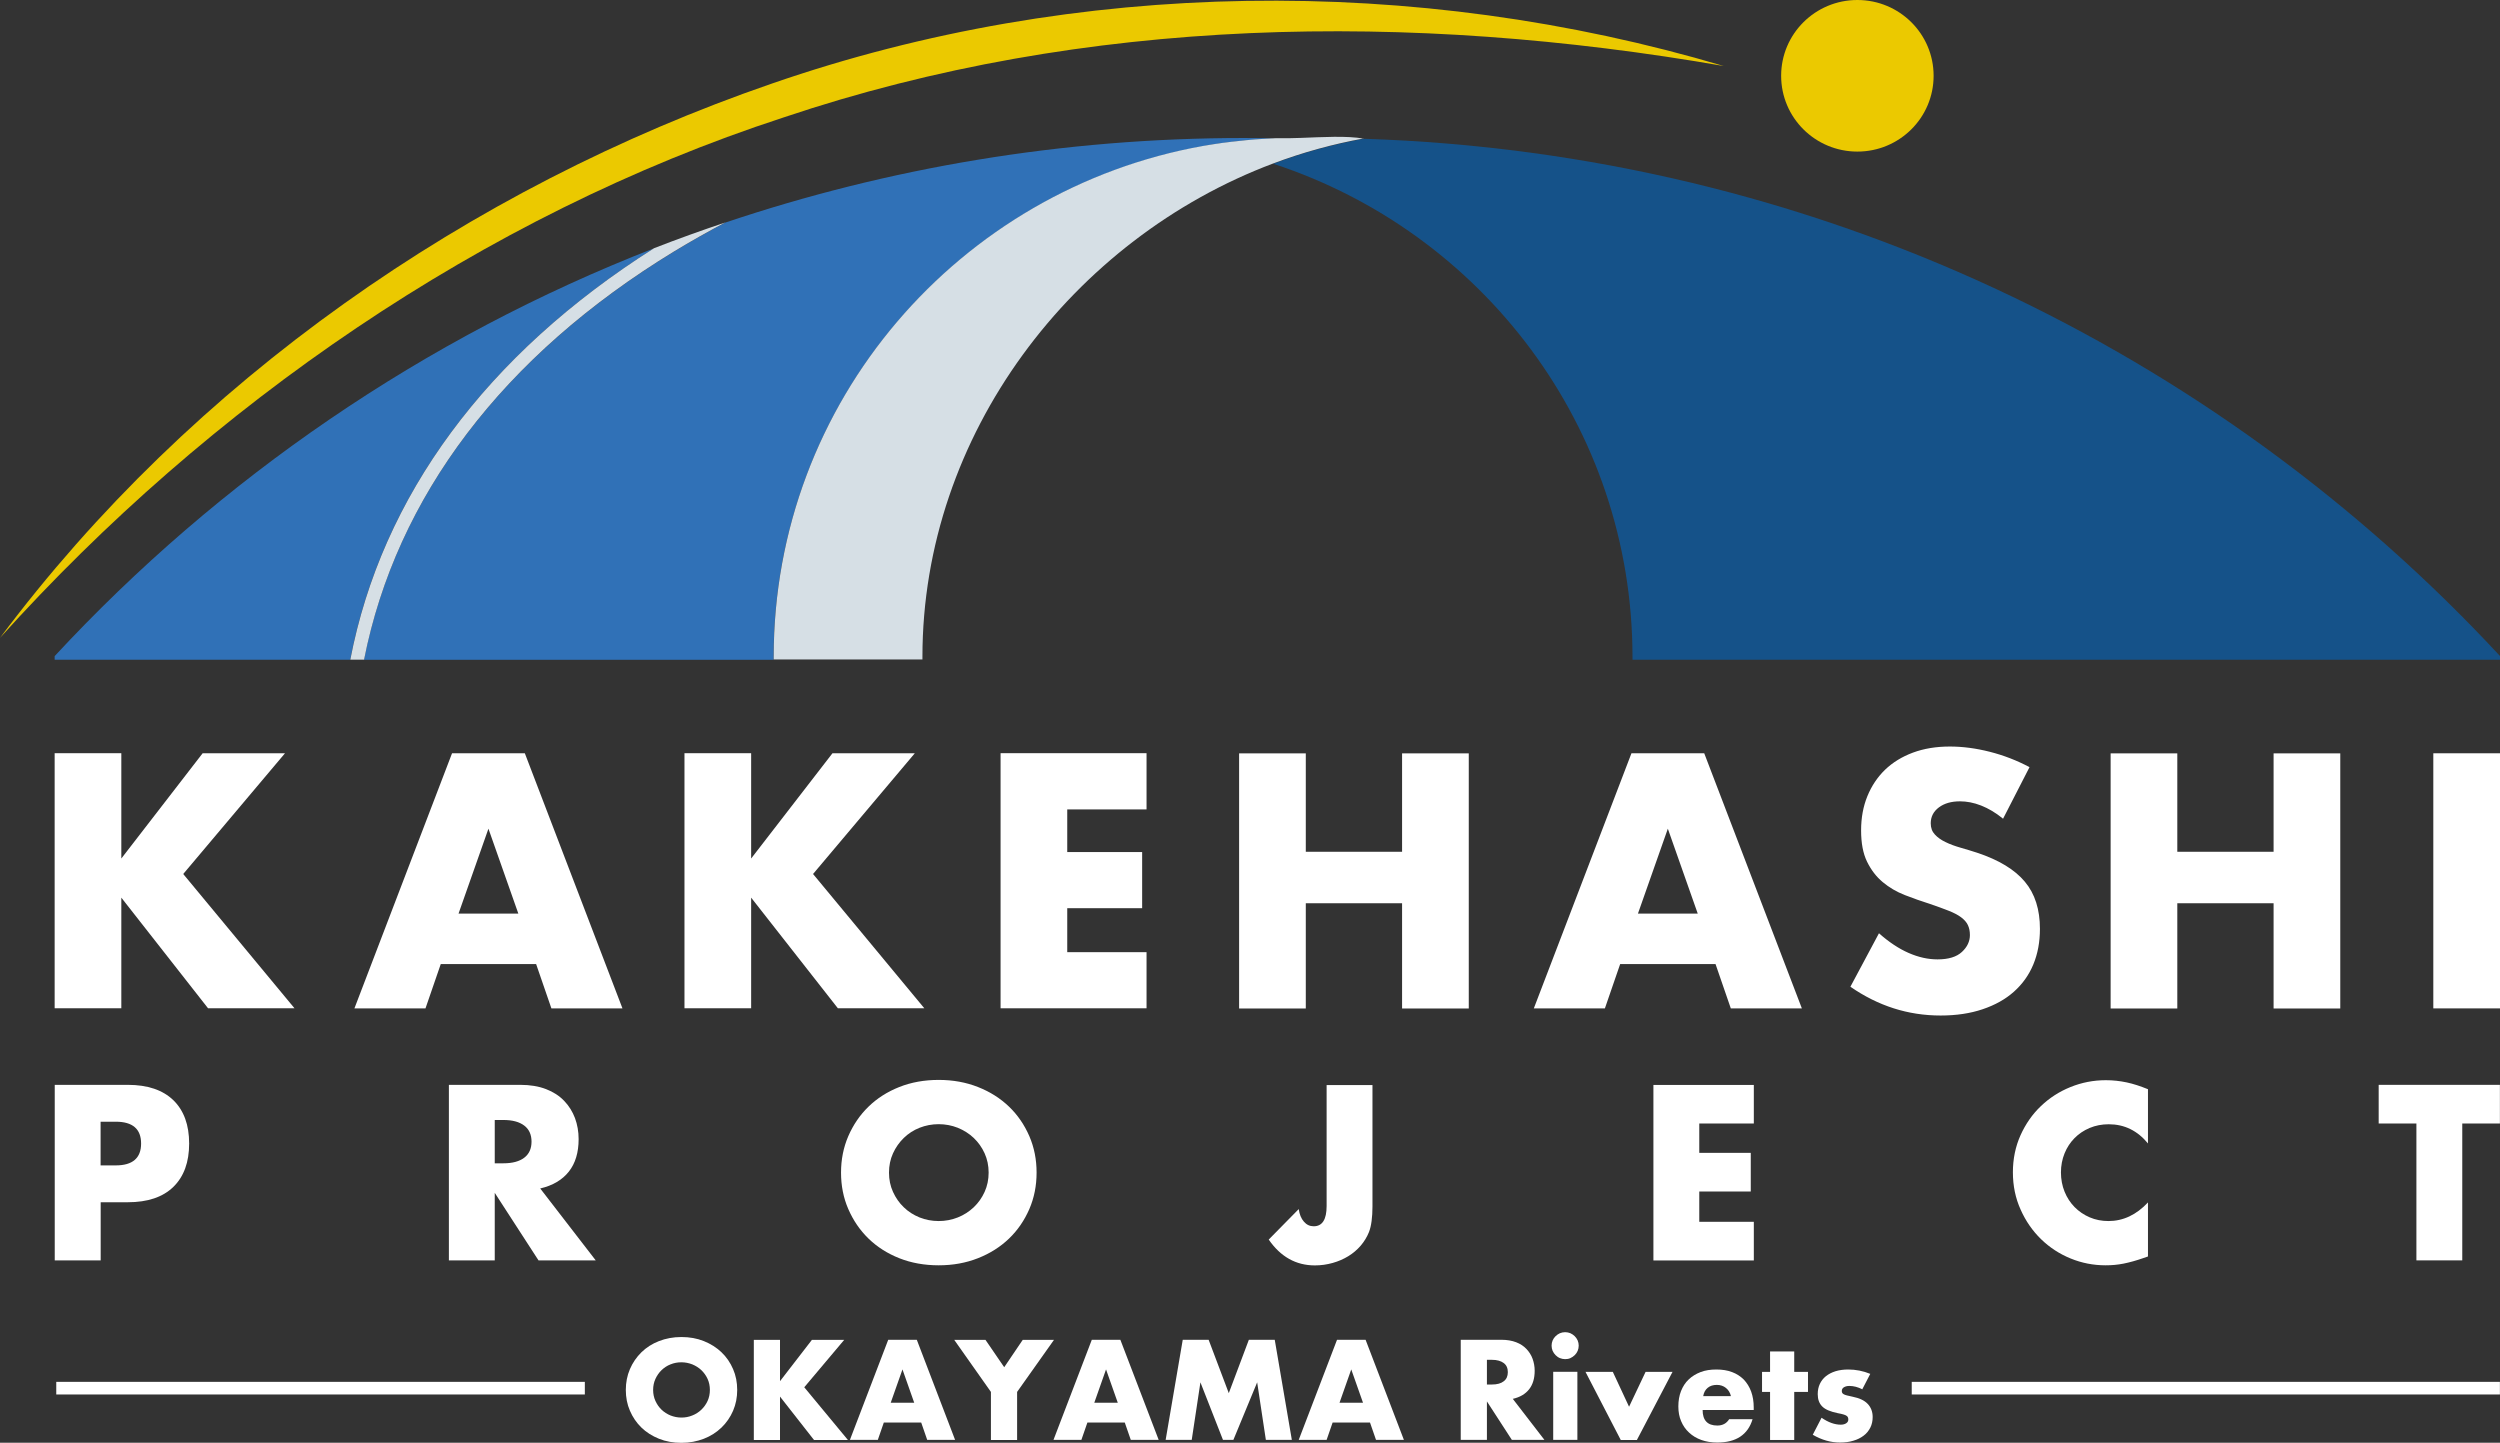 <svg width="227" height="131" viewBox="0 0 227 131" fill="none" xmlns="http://www.w3.org/2000/svg">
<rect x="0" y="0" width="227" height="131" fill="#333333" stroke="none"/>
<g clip-path="url(#clip0_4313_3620)">
<path d="M71.136 10.668C98.589 1.423 128.081 1.052 156.515 5.994C128.541 -2.311 97.765 -2.001 70.086 7.589C42.529 17.084 17.435 34.591 0 57.919C18.927 36.903 43.743 19.602 71.136 10.668Z" fill="#EBC900"/>
<path d="M59.383 22.544C38.487 30.685 19.916 43.448 4.962 59.575V59.903H31.799C34.661 45.044 44.168 32.177 59.383 22.544Z" fill="#3071B7"/>
<path d="M109.25 13.264C109.831 13.16 110.421 13.066 111.01 12.988C111.297 12.945 111.583 12.919 111.861 12.884C112.286 12.833 112.719 12.781 113.144 12.746C113.405 12.72 113.665 12.695 113.925 12.677C114.567 12.626 115.209 12.582 115.859 12.565C115.894 12.565 115.937 12.565 115.972 12.565C114.966 12.548 113.96 12.531 112.953 12.531C96.473 12.531 80.634 15.239 65.845 20.215C64.257 21.06 62.705 21.931 61.187 22.854C45.66 32.323 35.98 45.121 33.048 59.911H70.242C70.242 59.834 70.242 59.756 70.242 59.679C70.242 36.497 87.07 17.231 109.25 13.281V13.264Z" fill="#3071B7"/>
<path d="M123.813 12.6C121.003 13.109 118.253 13.868 115.608 14.868C134.552 21.052 148.231 38.765 148.231 59.67C148.231 59.748 148.231 59.825 148.231 59.903H227.009V59.575C201.186 31.737 164.608 13.911 123.822 12.6H123.813Z" fill="#155289"/>
<path d="M123.848 12.591C122.261 12.307 120.058 12.453 118.097 12.522C117.343 12.548 116.614 12.565 115.981 12.548C115.981 12.548 115.903 12.548 115.868 12.548C115.218 12.574 114.576 12.617 113.934 12.66C113.674 12.678 113.413 12.703 113.153 12.729C112.719 12.772 112.294 12.815 111.869 12.867C111.583 12.902 111.297 12.936 111.019 12.971C110.429 13.057 109.848 13.143 109.258 13.247C87.088 17.197 70.251 36.463 70.251 59.644C70.251 59.722 70.251 59.8 70.251 59.877H83.757C83.757 59.8 83.757 59.722 83.757 59.644C83.757 39.429 97.41 21.681 115.608 14.842C118.253 13.85 121.003 13.083 123.814 12.574C123.822 12.574 123.84 12.574 123.848 12.574V12.591Z" fill="#D6DFE5"/>
<path d="M61.195 22.837C62.713 21.914 64.266 21.043 65.853 20.198C63.676 20.931 61.516 21.707 59.391 22.535C44.177 32.168 34.67 45.035 31.808 59.895H33.057C35.989 45.096 45.669 32.306 61.195 22.837Z" fill="#D6DFE5"/>
<path d="M168.65 13.764C172.475 13.764 175.572 10.685 175.572 6.882C175.572 3.079 172.475 0 168.65 0C164.824 0 161.728 3.079 161.728 6.882C161.728 10.685 164.824 13.764 168.65 13.764Z" fill="#EBC900"/>
<path d="M11.016 77.953L18.398 68.398H25.875L16.637 79.359L26.742 91.553H18.892L11.016 81.506V91.553H4.962V68.389H11.016V77.945V77.953Z" fill="white"/>
<path d="M48.67 87.535H40.022L38.634 91.562H32.181L41.045 68.398H47.655L56.52 91.562H50.067L48.679 87.535H48.67ZM47.065 82.955L44.35 75.245L41.635 82.955H47.074H47.065Z" fill="white"/>
<path d="M68.204 77.953L75.586 68.398H83.063L73.825 79.359L83.93 91.553H76.08L68.204 81.506V91.553H62.15V68.389H68.204V77.945V77.953Z" fill="white"/>
<path d="M104.106 73.495H96.906V77.367H103.707V82.464H96.906V86.457H104.106V91.553H90.852V68.389H104.106V73.486V73.495Z" fill="white"/>
<path d="M118.566 77.341H127.309V68.406H133.364V91.571H127.309V82.015H118.566V91.571H112.511V68.406H118.566V77.341Z" fill="white"/>
<path d="M155.76 87.535H147.112L145.724 91.562H139.271L148.136 68.398H154.745L163.61 91.562H157.157L155.769 87.535H155.76ZM154.155 82.955L151.44 75.245L148.725 82.955H154.164H154.155Z" fill="white"/>
<path d="M181.86 74.323C181.201 73.788 180.542 73.4 179.882 73.141C179.223 72.882 178.581 72.761 177.965 72.761C177.185 72.761 176.543 72.943 176.049 73.313C175.554 73.684 175.311 74.167 175.311 74.754C175.311 75.168 175.433 75.504 175.684 75.771C175.927 76.039 176.257 76.272 176.656 76.461C177.055 76.66 177.506 76.823 178.018 76.97C178.521 77.117 179.024 77.263 179.518 77.427C181.496 78.083 182.944 78.962 183.855 80.058C184.775 81.153 185.226 82.584 185.226 84.344C185.226 85.534 185.026 86.603 184.627 87.569C184.228 88.535 183.638 89.354 182.866 90.044C182.094 90.734 181.149 91.26 180.021 91.64C178.902 92.019 177.627 92.209 176.205 92.209C173.255 92.209 170.532 91.338 168.016 89.596L170.61 84.74C171.512 85.542 172.414 86.138 173.299 86.526C174.184 86.914 175.06 87.112 175.927 87.112C176.916 87.112 177.653 86.888 178.139 86.439C178.625 85.991 178.868 85.473 178.868 84.904C178.868 84.559 178.807 84.257 178.685 83.999C178.564 83.74 178.356 83.507 178.07 83.291C177.783 83.076 177.402 82.878 176.942 82.697C176.482 82.515 175.918 82.308 175.259 82.084C174.479 81.834 173.707 81.567 172.961 81.273C172.206 80.98 171.538 80.584 170.948 80.092C170.358 79.6 169.89 78.98 169.526 78.238C169.161 77.487 168.988 76.547 168.988 75.4C168.988 74.254 169.179 73.219 169.56 72.287C169.942 71.356 170.48 70.554 171.165 69.89C171.859 69.226 172.7 68.708 173.698 68.337C174.695 67.966 175.814 67.785 177.046 67.785C178.2 67.785 179.405 67.941 180.663 68.26C181.921 68.579 183.127 69.044 184.28 69.657L181.869 74.357L181.86 74.323Z" fill="white"/>
<path d="M197.699 77.341H206.442V68.406H212.497V91.571H206.442V82.015H197.699V91.571H191.645V68.406H197.699V77.341Z" fill="white"/>
<path d="M227 68.398V91.562H220.945V68.398H227Z" fill="white"/>
<path d="M9.134 114.442H4.97V98.504H11.606C13.401 98.504 14.781 98.97 15.743 99.901C16.698 100.833 17.175 102.144 17.175 103.834C17.175 105.524 16.698 106.835 15.743 107.767C14.789 108.698 13.41 109.164 11.606 109.164H9.142V114.45L9.134 114.442ZM9.134 105.818H10.513C12.04 105.818 12.812 105.154 12.812 103.834C12.812 102.515 12.048 101.851 10.513 101.851H9.134V105.826V105.818Z" fill="white"/>
<path d="M54.083 114.442H48.896L44.923 108.31V114.442H40.759V98.504H47.239C48.132 98.504 48.913 98.634 49.581 98.892C50.249 99.151 50.795 99.505 51.229 99.962C51.663 100.41 51.984 100.936 52.209 101.523C52.426 102.118 52.539 102.747 52.539 103.429C52.539 104.645 52.244 105.628 51.654 106.378C51.064 107.128 50.197 107.646 49.052 107.913L54.091 114.442H54.083ZM44.923 105.628H45.712C46.536 105.628 47.161 105.455 47.603 105.119C48.046 104.783 48.263 104.291 48.263 103.662C48.263 103.032 48.046 102.54 47.603 102.204C47.161 101.868 46.536 101.695 45.712 101.695H44.923V105.628Z" fill="white"/>
<path d="M76.366 106.473C76.366 105.292 76.583 104.188 77.026 103.161C77.468 102.144 78.075 101.247 78.856 100.488C79.636 99.729 80.565 99.134 81.649 98.703C82.733 98.272 83.93 98.056 85.231 98.056C86.532 98.056 87.712 98.272 88.805 98.703C89.898 99.134 90.835 99.729 91.624 100.488C92.413 101.247 93.02 102.144 93.463 103.161C93.905 104.188 94.122 105.283 94.122 106.473C94.122 107.663 93.905 108.758 93.463 109.785C93.02 110.802 92.413 111.699 91.624 112.458C90.835 113.217 89.898 113.812 88.805 114.243C87.712 114.675 86.524 114.89 85.231 114.89C83.939 114.89 82.733 114.675 81.649 114.243C80.565 113.812 79.636 113.217 78.856 112.458C78.075 111.699 77.468 110.802 77.026 109.785C76.583 108.767 76.366 107.663 76.366 106.473ZM80.721 106.473C80.721 107.111 80.842 107.689 81.085 108.224C81.328 108.758 81.649 109.224 82.065 109.621C82.473 110.018 82.95 110.319 83.496 110.544C84.043 110.759 84.615 110.871 85.231 110.871C85.847 110.871 86.42 110.759 86.966 110.544C87.513 110.328 87.99 110.018 88.415 109.621C88.831 109.224 89.161 108.758 89.403 108.224C89.646 107.689 89.768 107.103 89.768 106.473C89.768 105.843 89.646 105.257 89.403 104.722C89.161 104.188 88.831 103.722 88.415 103.325C87.998 102.929 87.513 102.627 86.966 102.402C86.42 102.187 85.838 102.075 85.231 102.075C84.624 102.075 84.043 102.187 83.496 102.402C82.95 102.618 82.473 102.929 82.065 103.325C81.657 103.722 81.328 104.188 81.085 104.722C80.842 105.257 80.721 105.843 80.721 106.473Z" fill="white"/>
<path d="M124.62 98.513V109.569C124.62 110.035 124.594 110.466 124.542 110.863C124.49 111.259 124.412 111.596 124.299 111.88C124.117 112.329 123.865 112.743 123.545 113.114C123.224 113.484 122.851 113.803 122.426 114.062C122.001 114.321 121.532 114.528 121.012 114.674C120.491 114.821 119.953 114.899 119.39 114.899C117.672 114.899 116.276 114.114 115.2 112.553L117.924 109.785C117.993 110.268 118.149 110.647 118.392 110.923C118.635 111.208 118.93 111.346 119.286 111.346C120.066 111.346 120.457 110.733 120.457 109.509V98.522H124.62V98.513Z" fill="white"/>
<path d="M159.247 102.014H154.294V104.679H158.969V108.189H154.294V110.94H159.247V114.45H150.13V98.513H159.247V102.023V102.014Z" fill="white"/>
<path d="M195.045 103.834C194.082 102.661 192.894 102.083 191.471 102.083C190.847 102.083 190.274 102.195 189.736 102.42C189.207 102.644 188.747 102.954 188.366 103.342C187.984 103.731 187.68 104.188 187.464 104.722C187.247 105.257 187.134 105.835 187.134 106.456C187.134 107.077 187.247 107.672 187.464 108.206C187.68 108.741 187.984 109.207 188.374 109.604C188.765 110 189.224 110.311 189.745 110.535C190.265 110.759 190.838 110.871 191.445 110.871C192.781 110.871 193.978 110.311 195.036 109.181V114.088L194.611 114.235C193.969 114.459 193.379 114.623 192.824 114.735C192.269 114.847 191.723 114.89 191.185 114.89C190.083 114.89 189.016 114.683 188.01 114.269C186.995 113.855 186.102 113.269 185.33 112.519C184.558 111.768 183.933 110.871 183.474 109.836C183.005 108.802 182.771 107.672 182.771 106.447C182.771 105.223 183.005 104.101 183.465 103.075C183.925 102.057 184.54 101.169 185.312 100.436C186.084 99.695 186.978 99.117 188.001 98.703C189.025 98.289 190.092 98.082 191.211 98.082C191.853 98.082 192.477 98.151 193.093 98.28C193.709 98.409 194.36 98.625 195.036 98.901V103.843L195.045 103.834Z" fill="white"/>
<path d="M223.574 102.014V114.442H219.41V102.014H215.984V98.504H226.991V102.014H223.565H223.574Z" fill="white"/>
<path d="M56.824 126.205C56.824 125.533 56.945 124.903 57.197 124.317C57.448 123.73 57.795 123.23 58.238 122.79C58.68 122.359 59.209 122.014 59.834 121.772C60.45 121.531 61.135 121.402 61.872 121.402C62.609 121.402 63.286 121.522 63.91 121.772C64.535 122.023 65.064 122.359 65.515 122.79C65.966 123.221 66.313 123.73 66.565 124.317C66.816 124.894 66.938 125.524 66.938 126.205C66.938 126.887 66.816 127.507 66.565 128.094C66.313 128.68 65.966 129.181 65.515 129.62C65.064 130.052 64.535 130.397 63.91 130.638C63.286 130.879 62.609 131.009 61.872 131.009C61.135 131.009 60.45 130.888 59.834 130.638C59.218 130.388 58.68 130.052 58.238 129.62C57.795 129.189 57.448 128.68 57.197 128.094C56.945 127.516 56.824 126.887 56.824 126.205ZM59.304 126.205C59.304 126.567 59.374 126.904 59.513 127.206C59.651 127.507 59.834 127.775 60.068 127.999C60.302 128.223 60.571 128.396 60.883 128.525C61.196 128.646 61.525 128.715 61.872 128.715C62.219 128.715 62.549 128.654 62.861 128.525C63.173 128.404 63.451 128.223 63.685 127.999C63.919 127.775 64.11 127.507 64.249 127.206C64.388 126.904 64.457 126.567 64.457 126.205C64.457 125.843 64.388 125.507 64.249 125.205C64.11 124.903 63.919 124.636 63.685 124.411C63.451 124.187 63.173 124.015 62.861 123.885C62.549 123.765 62.219 123.696 61.872 123.696C61.525 123.696 61.196 123.756 60.883 123.885C60.571 124.006 60.302 124.187 60.068 124.411C59.834 124.636 59.651 124.903 59.513 125.205C59.374 125.507 59.304 125.843 59.304 126.205Z" fill="white"/>
<path d="M70.824 125.412L73.721 121.66H76.653L73.027 125.964L76.991 130.75H73.912L70.824 126.809V130.75H68.447V121.66H70.824V125.412Z" fill="white"/>
<path d="M83.644 129.163H80.252L79.706 130.741H77.173L80.651 121.652H83.245L86.723 130.741H84.19L83.644 129.163ZM83.011 127.369L81.944 124.342L80.877 127.369H83.011Z" fill="white"/>
<path d="M89.976 126.386L86.645 121.66H89.482L91.182 124.144L92.864 121.66H95.701L92.353 126.386V130.75H89.976V126.386Z" fill="white"/>
<path d="M102.128 129.163H98.737L98.19 130.741H95.657L99.136 121.652H101.729L105.208 130.741H102.675L102.128 129.163ZM101.495 127.369L100.428 124.342L99.361 127.369H101.495Z" fill="white"/>
<path d="M105.841 130.741L107.393 121.652H109.744L111.574 126.498L113.396 121.652H115.747L117.299 130.741H114.94L114.151 125.515L111.991 130.741H111.045L108.998 125.515L108.209 130.741H105.849H105.841Z" fill="white"/>
<path d="M124.395 129.163H121.003L120.457 130.741H117.924L121.402 121.652H123.996L127.474 130.741H124.941L124.395 129.163ZM123.761 127.369L122.694 124.342L121.628 127.369H123.761Z" fill="white"/>
<path d="M140.233 130.741H137.276L135.012 127.249V130.741H132.635V121.652H136.33C136.842 121.652 137.284 121.729 137.666 121.876C138.048 122.022 138.36 122.229 138.603 122.488C138.846 122.747 139.036 123.04 139.158 123.376C139.279 123.713 139.349 124.075 139.349 124.463C139.349 125.153 139.184 125.714 138.846 126.145C138.507 126.576 138.013 126.869 137.362 127.016L140.233 130.741ZM135.012 125.714H135.463C135.931 125.714 136.287 125.619 136.538 125.42C136.79 125.231 136.911 124.955 136.911 124.592C136.911 124.23 136.79 123.954 136.538 123.765C136.287 123.575 135.931 123.471 135.463 123.471H135.012V125.714Z" fill="white"/>
<path d="M140.884 122.186C140.884 122.014 140.919 121.859 140.979 121.712C141.04 121.565 141.136 121.436 141.248 121.324C141.361 121.212 141.491 121.126 141.639 121.057C141.786 120.996 141.951 120.962 142.116 120.962C142.281 120.962 142.445 120.996 142.593 121.057C142.74 121.126 142.87 121.212 142.983 121.324C143.096 121.436 143.183 121.565 143.252 121.712C143.313 121.859 143.347 122.022 143.347 122.186C143.347 122.35 143.313 122.514 143.252 122.661C143.191 122.807 143.096 122.937 142.983 123.049C142.87 123.161 142.74 123.247 142.593 123.316C142.445 123.385 142.281 123.411 142.116 123.411C141.951 123.411 141.786 123.376 141.639 123.316C141.491 123.256 141.361 123.161 141.248 123.049C141.136 122.937 141.049 122.807 140.979 122.661C140.919 122.514 140.884 122.35 140.884 122.186ZM143.226 124.558V130.741H141.031V124.558H143.226Z" fill="white"/>
<path d="M146.444 124.567L147.919 127.732L149.419 124.567H151.865L148.63 130.75H147.164L143.963 124.567H146.435H146.444Z" fill="white"/>
<path d="M154.598 128.025C154.598 128.965 155.04 129.439 155.933 129.439C156.41 129.439 156.766 129.249 157.009 128.861H159.134C158.709 130.276 157.634 130.983 155.925 130.983C155.396 130.983 154.919 130.905 154.485 130.75C154.051 130.595 153.678 130.37 153.366 130.077C153.054 129.793 152.811 129.439 152.646 129.042C152.472 128.646 152.394 128.189 152.394 127.697C152.394 127.205 152.472 126.722 152.637 126.309C152.802 125.895 153.028 125.541 153.331 125.256C153.626 124.972 153.99 124.748 154.415 124.584C154.84 124.42 155.318 124.351 155.855 124.351C156.393 124.351 156.853 124.428 157.269 124.584C157.686 124.739 158.041 124.972 158.336 125.265C158.622 125.567 158.848 125.929 159.004 126.352C159.16 126.783 159.238 127.266 159.238 127.8V128.025H154.624H154.598ZM157.165 126.757C157.096 126.455 156.94 126.205 156.714 126.024C156.489 125.843 156.211 125.748 155.89 125.748C155.552 125.748 155.274 125.834 155.057 126.015C154.84 126.196 154.71 126.438 154.65 126.766H157.156L157.165 126.757Z" fill="white"/>
<path d="M162.916 126.386V130.75H160.722V126.386H159.993V124.567H160.722V122.712H162.916V124.567H164.165V126.386H162.916Z" fill="white"/>
<path d="M169.109 126.153C168.702 125.946 168.311 125.843 167.921 125.843C167.722 125.843 167.557 125.886 167.427 125.964C167.305 126.041 167.236 126.153 167.236 126.291C167.236 126.36 167.244 126.421 167.27 126.464C167.288 126.507 167.331 126.55 167.401 126.593C167.47 126.636 167.574 126.671 167.704 126.705C167.834 126.74 168.016 126.774 168.233 126.826C168.84 126.947 169.292 127.162 169.586 127.473C169.881 127.783 170.038 128.18 170.038 128.663C170.038 129.025 169.968 129.353 169.821 129.637C169.673 129.922 169.474 130.172 169.213 130.362C168.953 130.56 168.641 130.715 168.277 130.819C167.912 130.931 167.513 130.983 167.08 130.983C166.238 130.983 165.414 130.75 164.599 130.276L165.397 128.732C166.013 129.154 166.594 129.361 167.14 129.361C167.34 129.361 167.505 129.318 167.635 129.232C167.765 129.146 167.826 129.034 167.826 128.896C167.826 128.818 167.817 128.749 167.791 128.697C167.774 128.646 167.73 128.594 167.661 128.551C167.6 128.508 167.505 128.465 167.375 128.43C167.253 128.396 167.088 128.352 166.88 128.318C166.204 128.18 165.727 127.982 165.458 127.706C165.189 127.438 165.05 127.067 165.05 126.593C165.05 126.248 165.111 125.938 165.241 125.662C165.371 125.386 165.553 125.153 165.796 124.955C166.039 124.765 166.334 124.61 166.672 124.506C167.01 124.403 167.401 124.351 167.817 124.351C168.502 124.351 169.17 124.48 169.821 124.748L169.083 126.171L169.109 126.153Z" fill="white"/>
<path d="M226.991 125.472H173.585V126.619H226.991V125.472Z" fill="white"/>
<path d="M53.103 125.472H5.109V126.619H53.103V125.472Z" fill="white"/>
</g>
<defs>
<clipPath id="clip0_4313_3620">
<rect width="227" height="131" fill="white"/>
</clipPath>
</defs>
</svg>
